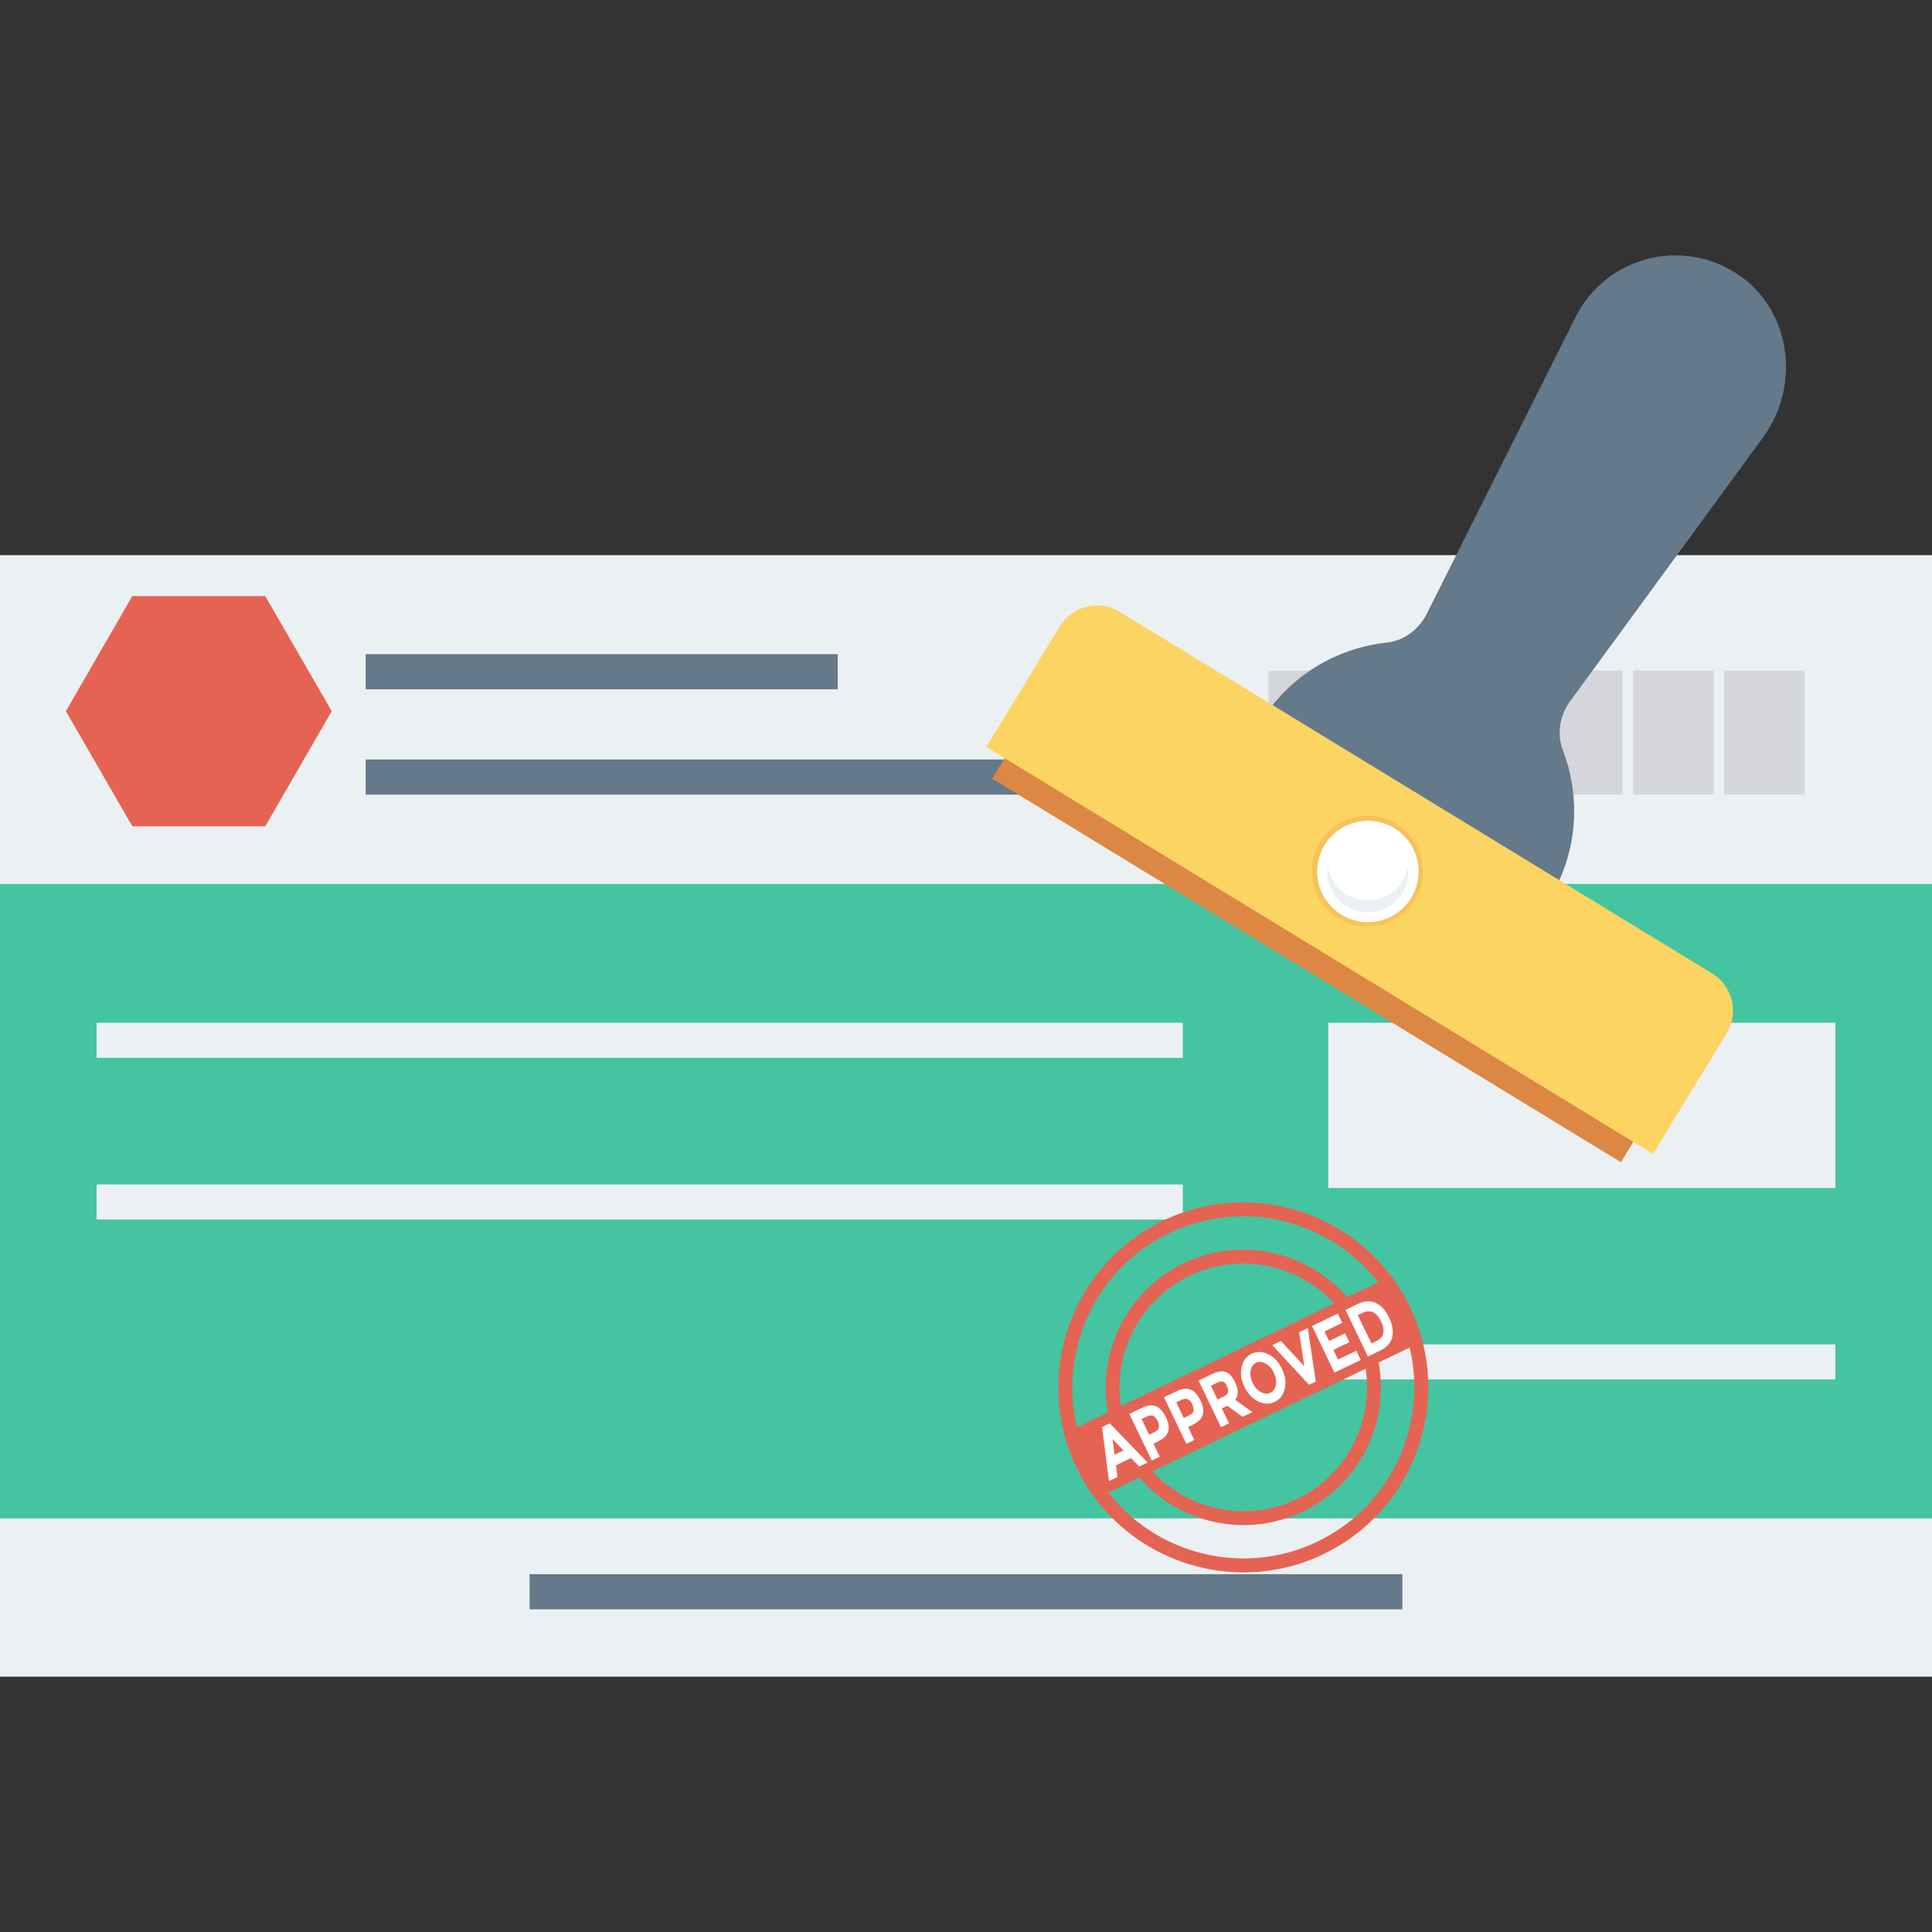 <?xml version="1.0" encoding="iso-8859-1"?>
<!-- Generator: Adobe Illustrator 19.0.0, SVG Export Plug-In . SVG Version: 6.00 Build 0)  -->
<svg version="1.1" id="Layer_1" xmlns="http://www.w3.org/2000/svg" xmlns:xlink="http://www.w3.org/1999/xlink" x="0px" y="0px"
	 viewBox="0 0 491.52 491.52" style="enable-background:new 0 0 491.52 491.52;" xml:space="preserve">
<rect x="0" y="0" width="491.52" height="491.52" fill="#333333" stroke="none"/>
<rect y="141.236" style="fill:#EBF0F3;" width="491.52" height="285.322"/>
<rect y="224.881" style="fill:#44C4A1;" width="491.52" height="161.398"/>
<g>
	<rect x="134.733" y="400.487" style="fill:#64798A;" width="222.054" height="8.934"/>
	<rect x="93.03" y="193.224" style="fill:#64798A;" width="170.752" height="8.934"/>
	<rect x="93.03" y="166.431" style="fill:#64798A;" width="120.1" height="8.934"/>
</g>
<polygon style="fill:#E56353;" points="67.483,151.646 33.668,151.646 16.76,180.931 33.668,210.216 67.483,210.216 84.391,180.931 
	"/>
<g>
	<rect x="322.714" y="170.599" style="fill:#D5D6DB;" width="20.48" height="31.539"/>
	<rect x="345.907" y="170.599" style="fill:#D5D6DB;" width="20.48" height="31.539"/>
	<rect x="369.101" y="170.599" style="fill:#D5D6DB;" width="20.48" height="31.539"/>
	<rect x="392.294" y="170.599" style="fill:#D5D6DB;" width="20.48" height="31.539"/>
	<rect x="415.488" y="170.599" style="fill:#D5D6DB;" width="20.48" height="31.539"/>
	<rect x="438.63" y="170.599" style="fill:#D5D6DB;" width="20.48" height="31.539"/>
</g>
<g>
	<rect x="24.571" y="260.199" style="fill:#EBF0F3;" width="276.347" height="8.934"/>
	<rect x="24.571" y="301.338" style="fill:#EBF0F3;" width="276.347" height="8.934"/>
	<rect x="337.92" y="342.022" style="fill:#EBF0F3;" width="129.024" height="8.934"/>
	<rect x="337.92" y="260.199" style="fill:#EBF0F3;" width="129.024" height="42.051"/>
</g>
<rect x="241.155" y="238.941" transform="matrix(-0.854 -0.521 0.521 -0.854 493.842 625.376)" style="fill:#DC8744;" width="187.301" height="8.694"/>
<path style="fill:#64798A;" d="M397.595,190.837c-1.578-4.105-0.767-8.752,1.784-12.335l49.388-67.534
	c9.574-13.455,6.716-32.735-7.234-41.571c-14.149-8.963-32.878-3.852-40.543,10.963l-38.055,75.901
	c-2.021,3.906-5.782,6.753-10.154,7.226c-12.836,1.391-24.907,8.505-32.154,20.377l73.544,44.886
	C401.418,216.876,402.226,202.888,397.595,190.837z"/>
<path style="fill:#FCD462;" d="M435.592,247.651l-150.713-91.985c-5.227-3.19-12.051-1.539-15.242,3.689l-18.723,30.677
	L420.558,293.57l18.723-30.677C442.472,257.666,440.82,250.842,435.592,247.651z"/>
<ellipse transform="matrix(-0.854 -0.521 0.521 -0.854 529.549 592.265)" style="fill:#F6C358;" cx="348.006" cy="221.715" rx="14.101" ry="14.095"/>
<ellipse style="fill:#FFFFFF;" cx="348.006" cy="221.715" rx="12.897" ry="12.897"/>
<path style="fill:#EBF0F3;" d="M358.197,220.349c-0.205,1.303-0.655,2.59-1.385,3.786c-2.978,4.879-9.348,6.421-14.228,3.443
	c-2.766-1.688-4.413-4.475-4.818-7.454c-0.629,4.013,1.145,8.193,4.828,10.441c4.879,2.978,11.249,1.436,14.227-3.443
	C358.111,225.009,358.506,222.624,358.197,220.349z"/>
<path style="fill:#E56353;" d="M295.9,310.544c-23.393,11.255-33.267,39.438-22.014,62.829s39.437,33.265,62.83,22.011
	c23.389-11.253,33.263-39.436,22.01-62.827C347.473,309.166,319.29,299.292,295.9,310.544z M297.435,313.734
	c18.783-9.036,40.889-3.327,53.204,12.489l-7.891,3.796c-10.101-11.631-27.097-15.627-41.633-8.634
	c-14.536,6.993-22.022,22.768-19.24,37.92l-7.892,3.797C269.314,343.608,278.653,322.769,297.435,313.734z M285.165,357.722
	c-2.027-13.328,4.718-27.006,17.485-33.148c12.765-6.141,27.66-2.875,36.808,7.027L285.165,357.722z M347.448,348.209
	c2.027,13.328-4.717,27.005-17.481,33.146c-12.767,6.142-27.662,2.875-36.811-7.026L347.448,348.209z M335.182,392.195
	c-18.782,9.036-40.891,3.328-53.207-12.487l7.891-3.796c10.103,11.629,27.101,15.625,41.636,8.632
	c14.535-6.993,22.019-22.767,19.236-37.917l7.892-3.797C363.301,362.323,353.965,383.159,335.182,392.195z"/>
<g>
	<path style="fill:#FFFFFF;" d="M280.365,363.054l1.769,13.742l2.16-1.039l-0.388-2.968l3.813-1.835l2.083,2.152l2.16-1.039
		l-9.633-9.958L280.365,363.054z M283.555,370.099l-0.507-3.994l2.785,2.897L283.555,370.099z"/>
	<path style="fill:#FFFFFF;" d="M290.525,358.166l-3.212,1.545l5.701,11.85l2.028-0.976l-1.59-3.305l1.213-0.584
		c1.344-0.647,2.18-1.469,2.509-2.462c0.328-0.993,0.141-2.22-0.564-3.685c-0.703-1.461-1.54-2.394-2.524-2.794
		C293.11,357.357,291.922,357.494,290.525,358.166z M294.841,363.133c-0.072,0.474-0.444,0.872-1.122,1.198l-1.369,0.659
		l-1.916-3.983l1.159-0.558c0.667-0.321,1.229-0.415,1.685-0.276c0.459,0.132,0.846,0.542,1.176,1.228
		C294.782,362.083,294.915,362.663,294.841,363.133z"/>
	<path style="fill:#FFFFFF;" d="M299.334,353.928l-3.212,1.545l5.701,11.85l2.028-0.976l-1.59-3.305l1.215-0.584
		c1.344-0.647,2.179-1.468,2.507-2.461c0.328-0.993,0.141-2.22-0.564-3.685c-0.703-1.461-1.54-2.394-2.524-2.794
		C301.919,353.118,300.733,353.255,299.334,353.928z M303.651,358.894c-0.073,0.474-0.445,0.873-1.123,1.199l-1.369,0.659
		l-1.916-3.983l1.16-0.558c0.666-0.32,1.229-0.415,1.685-0.276c0.459,0.132,0.846,0.542,1.176,1.228
		C303.593,357.844,303.725,358.424,303.651,358.894z"/>
	<path style="fill:#FFFFFF;" d="M314.201,351.619c-0.664-1.38-1.441-2.236-2.349-2.568c-0.899-0.331-2.054-0.157-3.47,0.524
		l-3.45,1.66l5.701,11.85l2.028-0.976l-1.82-3.782l1.41-0.678l3.837,2.811l2.497-1.202l-4.342-3.132
		C315.127,355.019,315.115,353.518,314.201,351.619z M312.434,354.202c-0.109,0.415-0.514,0.791-1.203,1.123l-1.488,0.716
		l-1.689-3.511l1.523-0.733c0.654-0.315,1.164-0.412,1.54-0.302c0.375,0.111,0.716,0.486,1.024,1.125
		C312.448,353.259,312.541,353.787,312.434,354.202z"/>
	<path style="fill:#FFFFFF;" d="M318.424,344.409c-1.344,0.647-2.192,1.775-2.546,3.387c-0.358,1.614-0.117,3.287,0.72,5.027
		c0.837,1.74,1.996,2.977,3.48,3.704c1.48,0.729,2.891,0.77,4.235,0.124c1.345-0.647,2.2-1.779,2.553-3.39
		c0.358-1.614,0.115-3.291-0.722-5.031c-0.837-1.74-1.994-2.973-3.478-3.7C321.187,343.801,319.77,343.762,318.424,344.409z
		 M324.597,352.305c-0.162,0.989-0.625,1.671-1.38,2.033c-0.763,0.367-1.584,0.304-2.457-0.188c-0.88-0.488-1.568-1.264-2.077-2.322
		c-0.507-1.054-0.686-2.08-0.52-3.076c0.157-0.996,0.621-1.677,1.383-2.044c0.754-0.363,1.576-0.3,2.454,0.198
		c0.882,0.492,1.571,1.272,2.079,2.326C324.588,350.291,324.765,351.313,324.597,352.305z"/>
	<polygon style="fill:#FFFFFF;" points="331.827,347.586 325.878,341.158 323.677,342.216 333.037,352.306 334.755,351.479 
		332.713,337.869 330.513,338.928 	"/>
	<polygon style="fill:#FFFFFF;" points="339.211,343.428 343.287,341.467 342.202,339.212 338.126,341.172 336.952,338.731 
		341.485,336.55 340.352,334.194 333.79,337.351 339.491,349.201 346.195,345.976 345.069,343.635 340.393,345.884 	"/>
	<path style="fill:#FFFFFF;" d="M349.996,331.463c-1.366-0.617-2.857-0.534-4.481,0.247l-3.212,1.545l5.701,11.85l3.111-1.497
		c1.737-0.836,2.771-1.992,3.097-3.475c0.329-1.48,0.05-3.14-0.835-4.981C352.488,333.309,351.363,332.08,349.996,331.463z
		 M351.899,339.223c-0.207,0.849-0.773,1.498-1.702,1.945l-1.291,0.621l-3.466-7.203l1.137-0.547
		c1.029-0.495,1.947-0.55,2.749-0.163c0.801,0.388,1.482,1.162,2.042,2.325C351.929,337.366,352.103,338.371,351.899,339.223z"/>
</g>
<g>
</g>
<g>
</g>
<g>
</g>
<g>
</g>
<g>
</g>
<g>
</g>
<g>
</g>
<g>
</g>
<g>
</g>
<g>
</g>
<g>
</g>
<g>
</g>
<g>
</g>
<g>
</g>
<g>
</g>
</svg>
